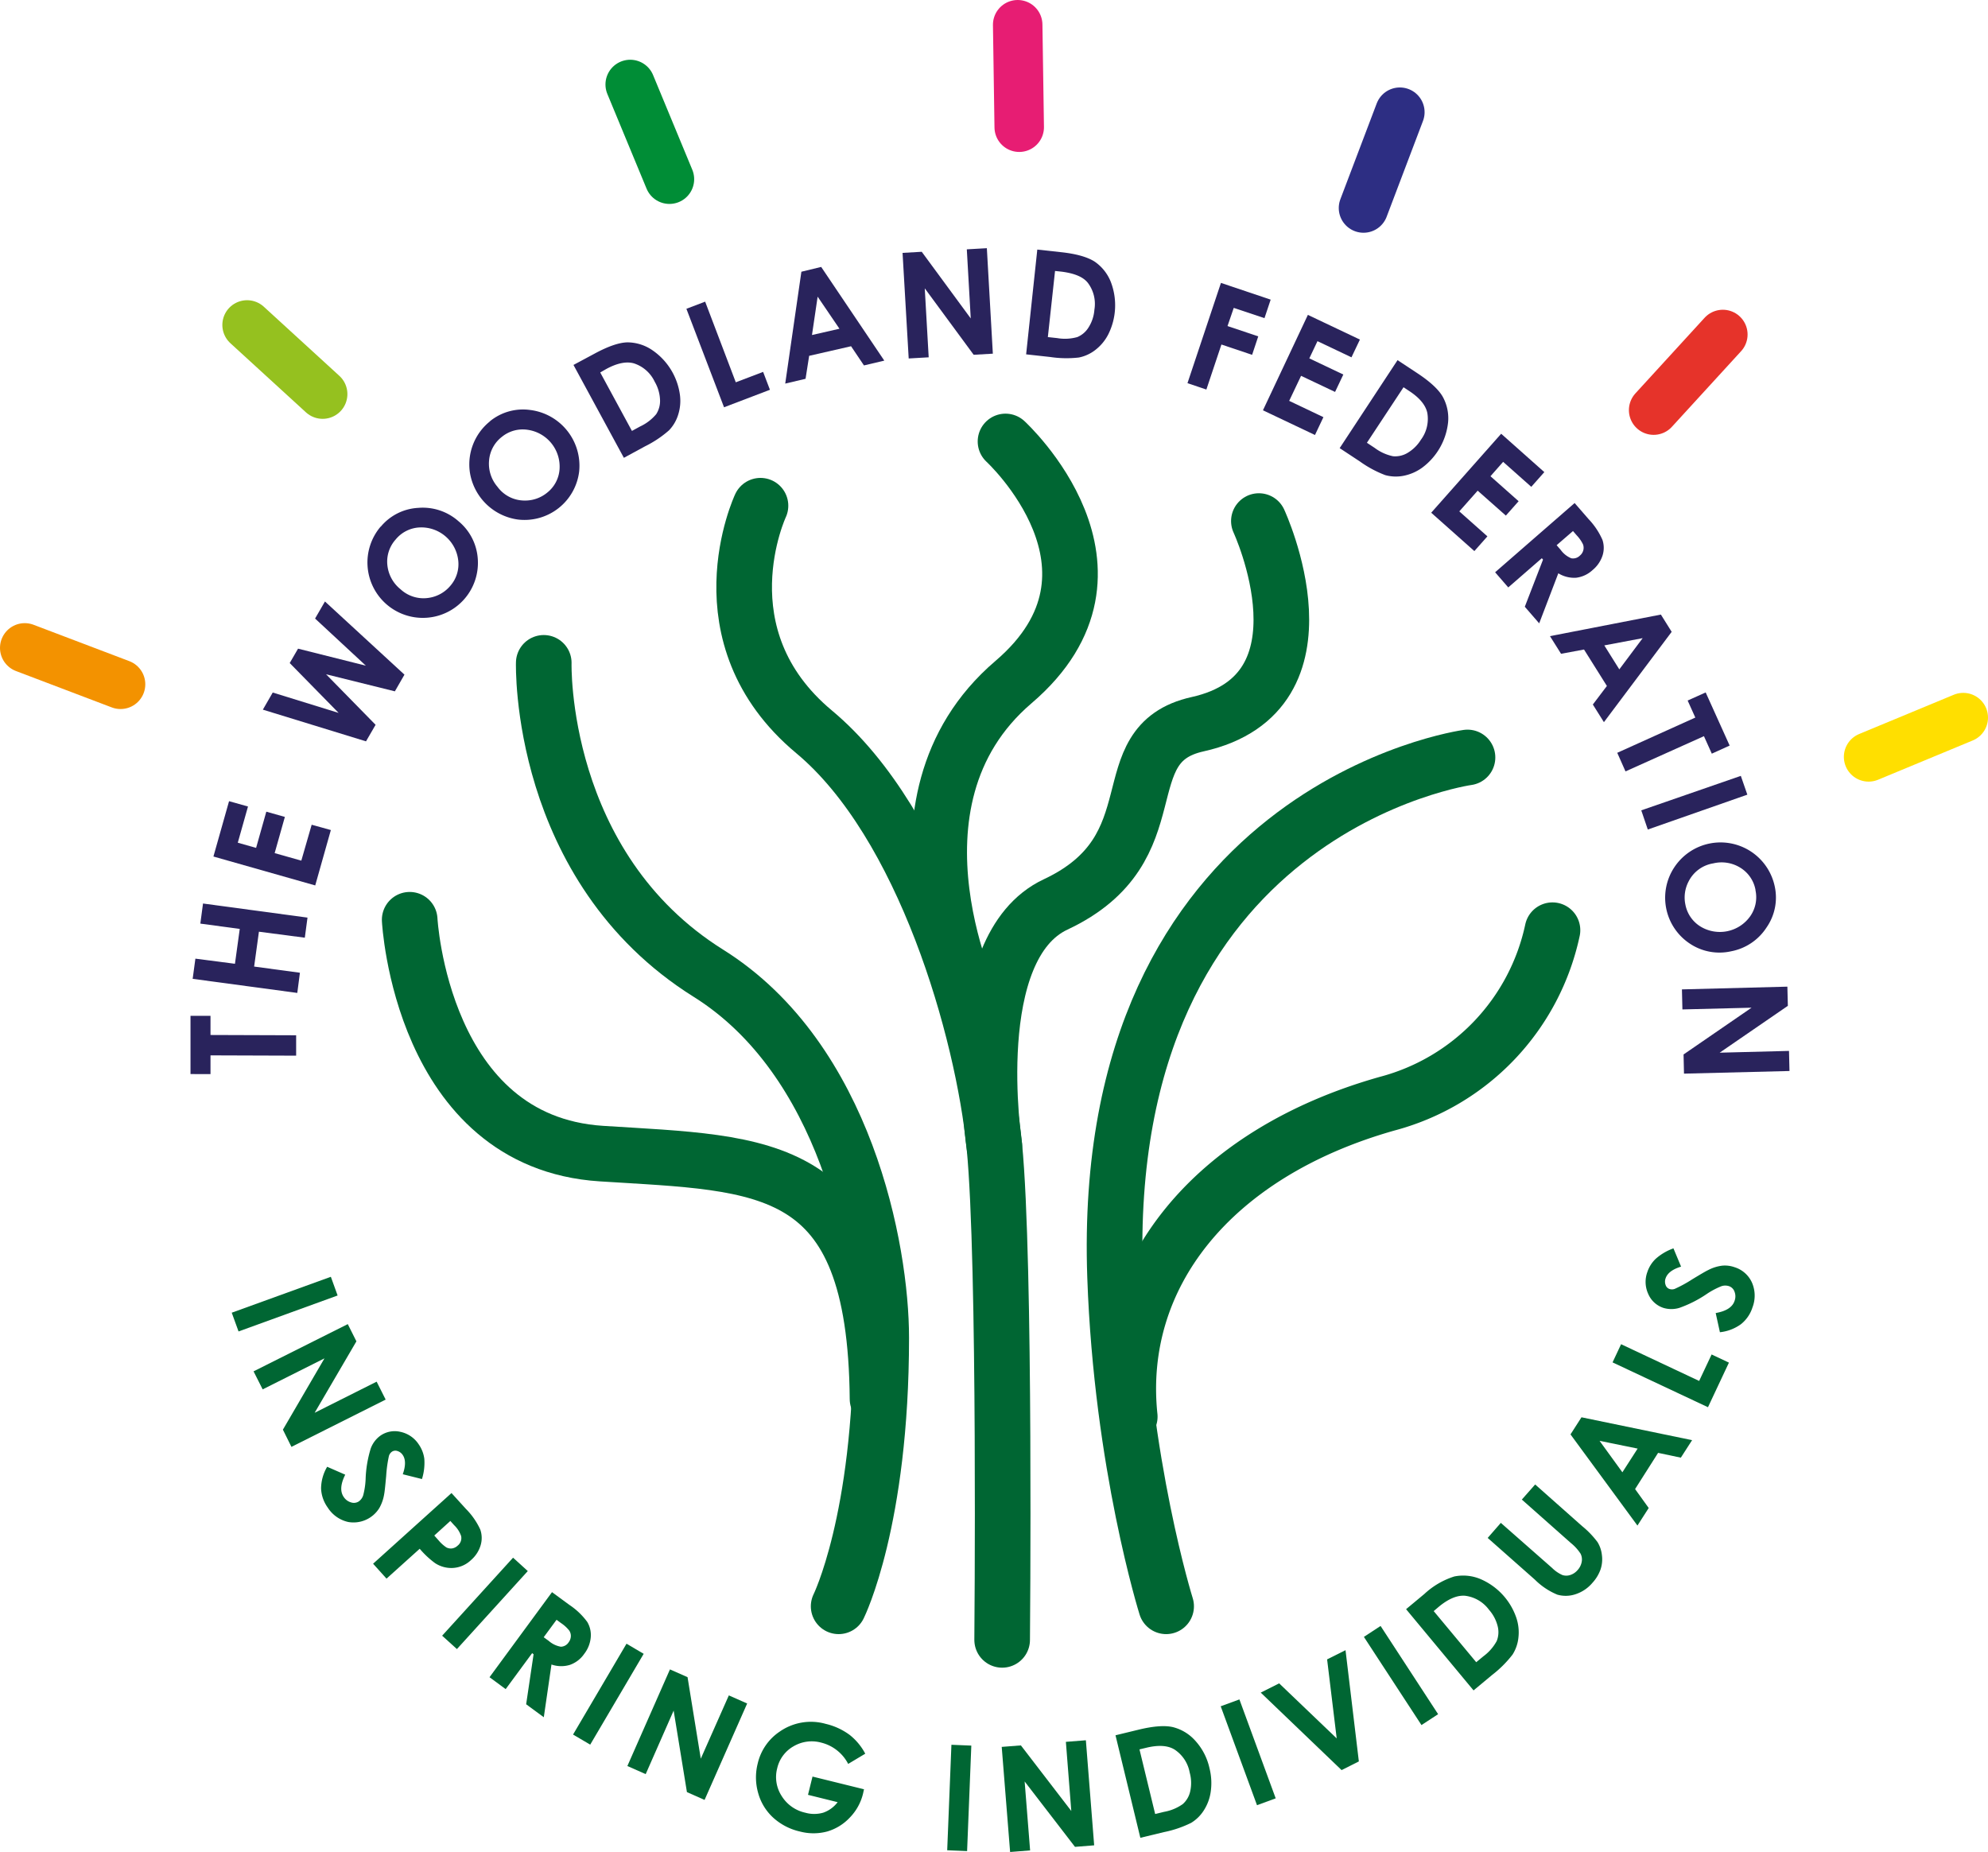 <svg xmlns="http://www.w3.org/2000/svg" viewBox="0 0 414.6 386.24"><line x1="389.7" y1="157.85" x2="409.44" y2="149.66" fill="none" stroke="#ffdf00" stroke-linecap="round" stroke-miterlimit="10" stroke-width="10.32"/><line x1="131.43" y1="17.62" x2="139.61" y2="37.37" fill="none" stroke="#008d36" stroke-linecap="round" stroke-miterlimit="10" stroke-width="10.32"/><line x1="212.24" y1="5.16" x2="212.56" y2="26.53" fill="none" stroke="#e71d73" stroke-linecap="round" stroke-miterlimit="10" stroke-width="10.32"/><line x1="5.16" y1="135.12" x2="25.14" y2="142.71" fill="none" stroke="#f39200" stroke-linecap="round" stroke-miterlimit="10" stroke-width="10.32"/><line x1="291.94" y1="23.4" x2="284.36" y2="43.38" fill="none" stroke="#2d2e83" stroke-linecap="round" stroke-miterlimit="10" stroke-width="10.32"/><line x1="51.53" y1="67.77" x2="67.29" y2="82.19" fill="none" stroke="#95c11f" stroke-linecap="round" stroke-miterlimit="10" stroke-width="10.32"/><line x1="359.3" y1="69.76" x2="344.87" y2="85.53" fill="none" stroke="#e6332a" stroke-linecap="round" stroke-miterlimit="10" stroke-width="10.32"/><path d="M85.44,191.82s2.4,46.37,40,48.77c34.29,2.19,57.15,1.08,57.57,51.17" fill="none" stroke="#063" stroke-linecap="round" stroke-miterlimit="10" stroke-width="11.6"/><path d="M209.7,92.07s29.12,26.73,1.67,50.18c-29.53,25.21-7.79,68.69-7.79,68.69" fill="none" stroke="#063" stroke-linecap="round" stroke-miterlimit="10" stroke-width="11.6"/><path d="M262.54,108.67s16.64,35.84-12.79,42.37c-18.8,4.18-4.62,25.86-29.59,37.58C201,197.6,207.37,239,207.37,239" fill="none" stroke="#063" stroke-linecap="round" stroke-miterlimit="10" stroke-width="11.6"/><path d="M323.77,194a47.72,47.72,0,0,1-34.45,36.17c-36.78,10.39-56.77,36-53.71,65.28" fill="none" stroke="#063" stroke-linecap="round" stroke-miterlimit="10" stroke-width="11.6"/><path d="M39.73,224l0-12.15H43.9l0,4,17.86.06v4.25l-17.86-.06,0,3.9Z" fill="#29235c"/><path d="M40.18,204.14l.57-4.21L49,201l1-7.27-8.22-1.11.56-4.19,21.79,2.94-.56,4.19L54,194.31l-1,7.27,9.55,1.29L62,207.08Z" fill="#29235c"/><path d="M44.51,178.63l3.26-11.54,3.95,1.11-2.13,7.55,3.82,1.08,2.13-7.55,3.87,1.09-2.13,7.55,5.56,1.57L65,172l4,1.11-3.26,11.55Z" fill="#29235c"/><path d="M54.82,148l2.06-3.57,13.74,4.25-10.2-10.4,1.74-3,14.14,3.55L65.71,129l2.06-3.56,16.58,15.26-2,3.48L68,140.62l10.33,10.54-2,3.45Z" fill="#29235c"/><path d="M79.42,109.83a10.9,10.9,0,0,1,7.78-3.91,11.24,11.24,0,0,1,8.44,2.8,11.11,11.11,0,0,1,4,7.81,11.47,11.47,0,0,1-10.63,12.3,11.55,11.55,0,0,1-9.63-19Zm3.09,2.69a6.9,6.9,0,0,0-1.73,5.28,7.42,7.42,0,0,0,2.75,5.09,7.06,7.06,0,0,0,6.09,1.76,7.23,7.23,0,0,0,4.29-2.47,6.85,6.85,0,0,0,1.66-5.26A7.75,7.75,0,0,0,87.49,110,6.86,6.86,0,0,0,82.51,112.52Z" fill="#29235c"/><path d="M102.17,87.86a10.89,10.89,0,0,1,8.38-2.36,11.72,11.72,0,0,1,10.24,12.78A11.48,11.48,0,0,1,108,108.35a11.76,11.76,0,0,1-10-9.8,11.52,11.52,0,0,1,4.2-10.69Zm2.52,3.23A6.92,6.92,0,0,0,102,96a7.38,7.38,0,0,0,1.74,5.51,7,7,0,0,0,5.64,2.88,7.22,7.22,0,0,0,4.69-1.61,6.83,6.83,0,0,0,2.62-4.84,7.76,7.76,0,0,0-6.63-8.3A6.87,6.87,0,0,0,104.69,91.09Z" fill="#29235c"/><path d="M119.6,76.11,124,73.75c2.81-1.52,5.09-2.31,6.83-2.35A9.27,9.27,0,0,1,136,73a13.48,13.48,0,0,1,5.79,9.28,9.51,9.51,0,0,1-.36,4.22,8.16,8.16,0,0,1-1.9,3.24,22.79,22.79,0,0,1-5,3.34l-4.42,2.4Zm5.58,1.57,6.61,12.19,1.71-.93a9.72,9.72,0,0,0,3.35-2.56,5.08,5.08,0,0,0,.8-3,8.08,8.08,0,0,0-1.1-3.75,7.27,7.27,0,0,0-4.32-3.84c-1.58-.46-3.52-.07-5.8,1.17Z" fill="#29235c"/><path d="M143.15,64.4l3.91-1.49,6.39,16.82,5.7-2.17,1.42,3.73L151,84.94Z" fill="#29235c"/><path d="M167.13,56.67l4.13-1,13.16,19.54-4.24,1-2.69-4-8.74,2L168,79l-4.24,1Zm3.39,5.2-1.18,8,5.73-1.31Z" fill="#29235c"/><path d="M188.23,52.74l4-.23,10.22,13.9L201.63,52l4.18-.24,1.25,22-4,.23-10.2-13.86.82,14.39-4.17.24Z" fill="#29235c"/><path d="M216.33,52.05l4.93.54c3.18.34,5.49,1,7,1.95a9.26,9.26,0,0,1,3.4,4.25,13.59,13.59,0,0,1-.52,10.93,9.68,9.68,0,0,1-2.7,3.26A8.2,8.2,0,0,1,225,74.56a22.8,22.8,0,0,1-6-.11l-5-.55Zm3.7,4.46-1.5,13.79,1.93.21a9.57,9.57,0,0,0,4.21-.21,5,5,0,0,0,2.34-2,8,8,0,0,0,1.23-3.72A7.28,7.28,0,0,0,226.88,59c-1-1.28-2.86-2-5.44-2.34Z" fill="#29235c"/><path d="M254.63,59,265,62.49l-1.29,3.86-6.41-2.14L256,68l6.41,2.15L261.13,74l-6.4-2.15-3.14,9.39-3.94-1.33Z" fill="#29235c"/><path d="M272.76,65.67l10.85,5.15-1.76,3.7-7.09-3.37-1.7,3.59,7.09,3.37-1.72,3.63-7.09-3.36-2.48,5.22L276,87l-1.76,3.72-10.85-5.15Z" fill="#29235c"/><path d="M291.46,75.11l4.14,2.73c2.66,1.76,4.43,3.4,5.29,4.91A9.24,9.24,0,0,1,302,88.09a13.54,13.54,0,0,1-5.45,9.48,9.87,9.87,0,0,1-3.9,1.67,8.38,8.38,0,0,1-3.75-.15,23.12,23.12,0,0,1-5.31-2.86l-4.2-2.77Zm1.25,5.65-7.64,11.58,1.62,1.07a9.59,9.59,0,0,0,3.83,1.74,5,5,0,0,0,3-.68,8.16,8.16,0,0,0,2.8-2.74,7.3,7.3,0,0,0,1.35-5.61q-.51-2.43-3.77-4.57Z" fill="#29235c"/><path d="M313.07,90.46l9,8-2.72,3.07-5.87-5.21-2.64,3,5.87,5.21-2.66,3-5.88-5.2-3.83,4.32,5.86,5.21-2.72,3.07-9-8Z" fill="#29235c"/><path d="M328.39,104.91l2.91,3.35a15,15,0,0,1,2.9,4.35,5.29,5.29,0,0,1,0,3.29,6.61,6.61,0,0,1-2.08,3,6.1,6.1,0,0,1-3.42,1.59,6.3,6.3,0,0,1-3.71-.93L321,130l-3-3.46,3.8-9.83-.25-.29-7,6.09-2.74-3.16Zm-3.75,8.79.86,1a5.09,5.09,0,0,0,2.19,1.73,2,2,0,0,0,1.81-.57,2.09,2.09,0,0,0,.7-1.1,2.06,2.06,0,0,0-.07-1.25,7.6,7.6,0,0,0-1.33-1.89l-.75-.87Z" fill="#29235c"/><path d="M346.38,128.17l2.25,3.6L334.5,150.61l-2.31-3.68,2.93-3.87-4.77-7.6-4.79.89-2.31-3.68Zm-3.8,4.92-8,1.51,3.13,5Z" fill="#29235c"/><path d="M355.72,144.41l5,11.08L357,157.18l-1.64-3.65L339,160.88,337.28,157l16.28-7.35-1.6-3.55Z" fill="#29235c"/><path d="M363.05,161.81l1.36,3.92L343.65,173,342.29,169Z" fill="#29235c"/><path d="M370.12,184.85a10.91,10.91,0,0,1-1.68,8.54,11.29,11.29,0,0,1-7.39,5,11.11,11.11,0,0,1-8.64-1.6,11.48,11.48,0,0,1-3.21-15.94,11.55,11.55,0,0,1,20.92,4Zm-4,.79A6.87,6.87,0,0,0,363,181a7.39,7.39,0,0,0-5.7-.94,7,7,0,0,0-5.12,3.73,7.21,7.21,0,0,0-.68,4.91,6.86,6.86,0,0,0,3.14,4.53A7.76,7.76,0,0,0,365,191.1,6.88,6.88,0,0,0,366.1,185.64Z" fill="#29235c"/><path d="M372.76,205.77l.1,4-14.22,9.77,14.46-.37.1,4.19-22,.55-.09-4,14.18-9.75-14.42.36-.1-4.18Z" fill="#29235c"/><path d="M69,266.28l1.41,3.9-20.66,7.5-1.42-3.91Z" fill="#063"/><path d="M72.53,276.15l1.8,3.59-8.71,14.9,12.93-6.49,1.88,3.74-19.65,9.86L59,298.16l8.67-14.87-12.89,6.47L52.88,286Z" fill="#063"/><path d="M88,308.46l-4-1c.62-1.76.61-3.1,0-4a2.05,2.05,0,0,0-1.13-.85,1.3,1.3,0,0,0-1.12.14,1.67,1.67,0,0,0-.64.9,27.55,27.55,0,0,0-.57,4.13c-.19,2.08-.32,3.35-.42,3.83a8.64,8.64,0,0,1-1,2.88,6.33,6.33,0,0,1-6.53,2.92,6.82,6.82,0,0,1-4.24-3,7.31,7.31,0,0,1-1.39-4,9.1,9.1,0,0,1,1.27-4.51L72,307.55c-1,2-1.09,3.53-.31,4.66a2.73,2.73,0,0,0,1.55,1.13,1.86,1.86,0,0,0,1.61-.23,2.48,2.48,0,0,0,.91-1.31,16,16,0,0,0,.49-3.31,24.31,24.31,0,0,1,1.06-6.38,5.66,5.66,0,0,1,2-2.68,5.21,5.21,0,0,1,4.22-.81,6.05,6.05,0,0,1,3.79,2.6,6.78,6.78,0,0,1,1.17,3A11.28,11.28,0,0,1,88,308.46Z" fill="#063"/><path d="M94.16,311.38l3,3.3a14.94,14.94,0,0,1,3,4.31,5.32,5.32,0,0,1,.07,3.3,6.55,6.55,0,0,1-2,3.07A5.94,5.94,0,0,1,94.5,327a6.16,6.16,0,0,1-3.76-1A18.46,18.46,0,0,1,87.53,323l-6.92,6.23-2.8-3.11Zm-3.59,8.86.89,1a7.68,7.68,0,0,0,1.62,1.47,2,2,0,0,0,1.2.22,2.17,2.17,0,0,0,1.16-.58,2,2,0,0,0,.73-2,5.65,5.65,0,0,0-1.46-2.27l-.79-.88Z" fill="#063"/><path d="M107,324.86l3.07,2.79L95.29,343.92l-3.08-2.79Z" fill="#063"/><path d="M115.12,332.05l3.57,2.62a14.69,14.69,0,0,1,3.79,3.6,5.36,5.36,0,0,1,.72,3.22,6.56,6.56,0,0,1-1.36,3.43,6.06,6.06,0,0,1-3,2.3,6.22,6.22,0,0,1-3.83-.08l-1.6,11-3.68-2.71L111.28,345l-.3-.23-5.52,7.5-3.37-2.48Zm-1.73,9.4,1.06.77a5.15,5.15,0,0,0,2.52,1.21,2,2,0,0,0,1.64-.95,2.17,2.17,0,0,0,.44-1.23,2,2,0,0,0-.35-1.21,7.44,7.44,0,0,0-1.71-1.55l-.92-.68Z" fill="#063"/><path d="M130.66,342.8l3.58,2.11-11.15,18.94-3.58-2.1Z" fill="#063"/><path d="M139.72,348.16l3.67,1.62,2.76,17L152,353.58l3.82,1.69-8.88,20.11-3.68-1.63-2.77-17L134.66,370l-3.82-1.69Z" fill="#063"/><path d="M180.45,365.74l-3.56,2.13a8.68,8.68,0,0,0-5.62-4.44,7.48,7.48,0,0,0-5.8.78,7.07,7.07,0,0,0-3.38,4.56,7.23,7.23,0,0,0,.92,5.78,7.73,7.73,0,0,0,4.91,3.49,6.87,6.87,0,0,0,3.77,0,6.4,6.4,0,0,0,3-2.19l-6.18-1.53.94-3.81,10.74,2.65-.2.9a10.79,10.79,0,0,1-2.76,5,10.49,10.49,0,0,1-4.7,2.9,11.06,11.06,0,0,1-5.74,0,12.31,12.31,0,0,1-5.57-2.91,10.85,10.85,0,0,1-3.11-5.13,11.8,11.8,0,0,1-.09-6.13,11,11,0,0,1,4.62-6.68,11.36,11.36,0,0,1,9.57-1.59,13.59,13.59,0,0,1,5,2.31A12.32,12.32,0,0,1,180.45,365.74Z" fill="#063"/><path d="M198.42,363.88l4.15.17-.88,22-4.15-.17Z" fill="#063"/><path d="M208.91,364.32l4-.31,10.51,13.68-1.13-14.42,4.17-.33,1.73,21.91-4,.32-10.5-13.64,1.14,14.38-4.17.33Z" fill="#063"/><path d="M232.64,361.9l4.82-1.17c3.1-.75,5.51-.93,7.2-.52a9.26,9.26,0,0,1,4.64,2.85,12.44,12.44,0,0,1,2.94,5.71,12.61,12.61,0,0,1,.28,4.74,9.66,9.66,0,0,1-1.43,4,8.13,8.13,0,0,1-2.67,2.65,22.9,22.9,0,0,1-5.71,1.94l-4.89,1.18Zm5,2.94,3.27,13.48,1.89-.46a9.62,9.62,0,0,0,3.88-1.62,5,5,0,0,0,1.54-2.65,8.09,8.09,0,0,0-.11-3.92,7.28,7.28,0,0,0-3.18-4.81q-2.11-1.28-5.91-.35Z" fill="#063"/><path d="M254.58,355.85l3.9-1.43,7.57,20.63-3.9,1.43Z" fill="#063"/><path d="M262.93,353l3.84-1.93,12,11.48-2-16.48,3.84-1.92,2.78,23.2-3.6,1.81Z" fill="#063"/><path d="M284.44,341.38l3.48-2.28,12,18.4-3.47,2.27Z" fill="#063"/><path d="M293.24,335.6l3.81-3.17a16.41,16.41,0,0,1,6.24-3.65,9.3,9.3,0,0,1,5.42.52,13.53,13.53,0,0,1,7.49,8,9.53,9.53,0,0,1,.47,4.21,8.15,8.15,0,0,1-1.22,3.55,23.33,23.33,0,0,1-4.27,4.26l-3.87,3.22ZM299,336l8.87,10.66,1.5-1.24a9.72,9.72,0,0,0,2.77-3.17,5,5,0,0,0,.21-3.06,8.17,8.17,0,0,0-1.82-3.47,7.3,7.3,0,0,0-5-2.92q-2.46-.19-5.46,2.29Z" fill="#063"/><path d="M310.26,320.74,313,317.6,323.69,327a7.2,7.2,0,0,0,2.15,1.48,2.63,2.63,0,0,0,1.62,0,3.38,3.38,0,0,0,1.52-1,3.48,3.48,0,0,0,.89-1.76,2.66,2.66,0,0,0-.24-1.69,9.49,9.49,0,0,0-2-2.21l-10.25-9.08,2.78-3.15,9.81,8.7a18.61,18.61,0,0,1,3.2,3.33,6.44,6.44,0,0,1,.91,2.71,6.63,6.63,0,0,1-.29,3,8.18,8.18,0,0,1-1.69,2.78,7.74,7.74,0,0,1-3.58,2.39,6.38,6.38,0,0,1-3.74.07,14.47,14.47,0,0,1-4.68-3.13Z" fill="#063"/><path d="M327.53,299.15l2.29-3.57,23.07,4.77L350.54,304l-4.74-1L341,310.55l2.84,3.95-2.35,3.66Zm6.06,1.34,4.76,6.56,3.18-4.94Z" fill="#063"/><path d="M336.3,284.13l1.78-3.79L354.36,288l2.6-5.52,3.61,1.7-4.37,9.3Z" fill="#063"/><path d="M349,260.35l1.59,3.81c-1.78.54-2.85,1.35-3.22,2.42a2,2,0,0,0,0,1.42,1.27,1.27,0,0,0,.77.81,1.69,1.69,0,0,0,1.11,0,27.25,27.25,0,0,0,3.66-2c1.78-1.08,2.89-1.73,3.33-1.93a8.57,8.57,0,0,1,2.91-.92,6,6,0,0,1,2.59.32,5.88,5.88,0,0,1,3.63,3.2,6.82,6.82,0,0,1,.11,5.19,7.29,7.29,0,0,1-2.41,3.5,9.07,9.07,0,0,1-4.38,1.67l-.88-4q3.27-.57,3.93-2.52a2.7,2.7,0,0,0,0-1.92,1.85,1.85,0,0,0-1.14-1.16,2.49,2.49,0,0,0-1.59,0,16.31,16.31,0,0,0-3,1.58,24.79,24.79,0,0,1-5.77,2.94,5.76,5.76,0,0,1-3.35,0,5.2,5.2,0,0,1-3.15-2.91,6,6,0,0,1-.17-4.6,6.7,6.7,0,0,1,1.73-2.72A11.25,11.25,0,0,1,349,260.35Z" fill="#063"/><path d="M243.2,335s-9.28-29.59-10.65-68.77c-3.41-97.65,73.5-108.26,73.5-108.26" fill="none" stroke="#063" stroke-linecap="round" stroke-miterlimit="10" stroke-width="11.6"/><path d="M174.9,335s8.88-17.85,8.88-56c0-18.39-7.44-58.11-36-76-35.6-22.25-34.38-64.76-34.38-64.76" fill="none" stroke="#063" stroke-linecap="round" stroke-miterlimit="10" stroke-width="11.6"/><path d="M158.6,105.47s-12.79,27.18,11.19,47.17C192.74,171.77,205,215,207.37,239S209,342,209,342" fill="none" stroke="#063" stroke-linecap="round" stroke-miterlimit="10" stroke-width="11.6"/></svg>